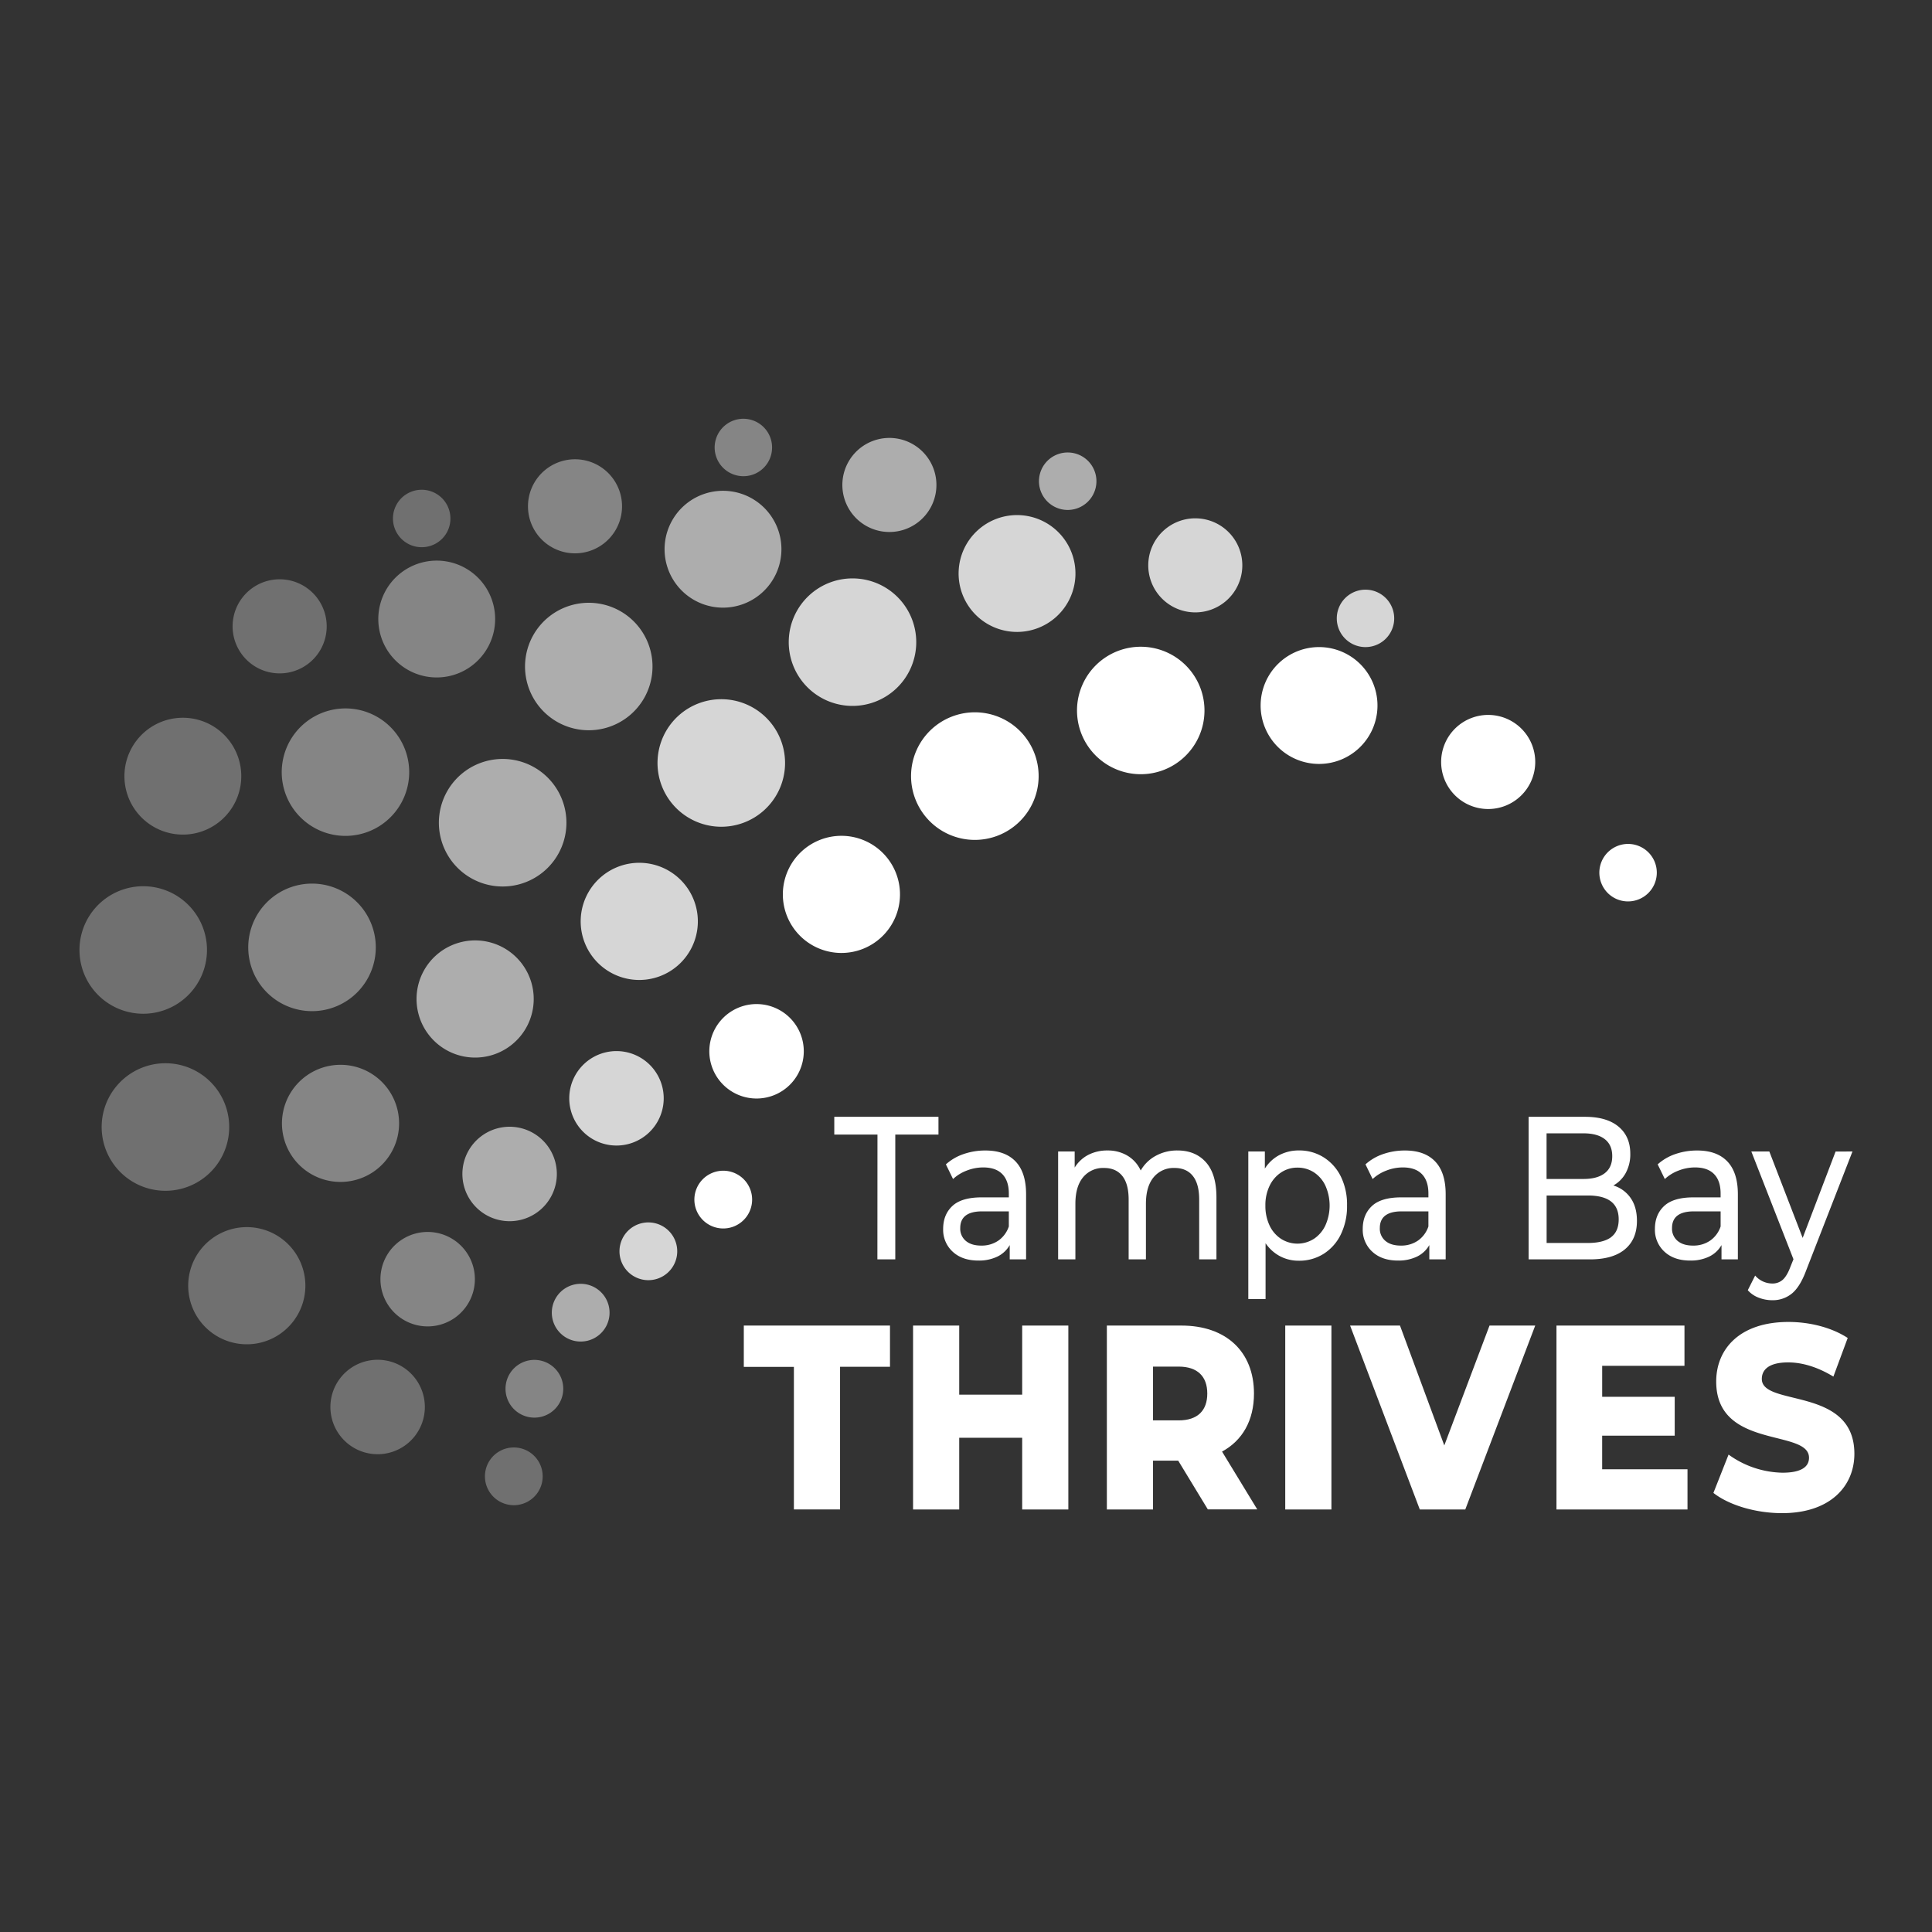 <?xml version="1.0" encoding="UTF-8"?> <svg xmlns="http://www.w3.org/2000/svg" id="Layer_1" data-name="Layer 1" viewBox="0 0 1080 1080"><rect x="0" y="0" width="1080" height="1080" fill="#333333" stroke="none"/><defs><style>.cls-1{opacity:0.3;}.cls-2{fill:#fff;}.cls-3{opacity:0.4;}.cls-4{opacity:0.6;}.cls-5{opacity:0.8;}</style></defs><g class="cls-1"><path class="cls-2" d="M251.66,287.85a16.06,16.06,0,1,0-13.92,17.92A16,16,0,0,0,251.66,287.85Z"></path><path class="cls-2" d="M182.42,346.84a26.3,26.3,0,1,0-22.82,29.38A26.28,26.28,0,0,0,182.42,346.84Z"></path><path class="cls-2" d="M134.62,429.81a32.66,32.66,0,1,0-28.32,36.48A32.66,32.66,0,0,0,134.62,429.81Z"></path><path class="cls-2" d="M115.43,526.6a35.64,35.64,0,1,0-30.92,39.81A35.66,35.66,0,0,0,115.43,526.6Z"></path><path class="cls-2" d="M127.85,625.55a35.65,35.65,0,1,0-30.92,39.83A35.65,35.65,0,0,0,127.85,625.55Z"></path><path class="cls-2" d="M170.45,714.63a32.75,32.75,0,1,0-28.4,36.58A32.75,32.75,0,0,0,170.45,714.63Z"></path><path class="cls-2" d="M237.29,783.23a26.4,26.4,0,1,0-22.91,29.48A26.4,26.4,0,0,0,237.29,783.23Z"></path><path class="cls-2" d="M303.24,823.29a16.14,16.14,0,1,0-14,18A16.13,16.13,0,0,0,303.24,823.29Z"></path></g><g class="cls-3"><path class="cls-2" d="M431.31,253.16a16.05,16.05,0,1,0-18.76,12.75A16,16,0,0,0,431.31,253.16Z"></path><path class="cls-2" d="M347.26,287.94a26.29,26.29,0,1,0-30.76,20.91A26.29,26.29,0,0,0,347.26,287.94Z"></path><path class="cls-2" d="M276.22,352.13a32.66,32.66,0,1,0-38.19,26A32.68,32.68,0,0,0,276.22,352.13Z"></path><path class="cls-2" d="M228.12,438.3a35.63,35.63,0,1,0-41.68,28.34A35.65,35.65,0,0,0,228.12,438.3Z"></path><path class="cls-2" d="M209.44,536.26a35.65,35.65,0,1,0-41.69,28.35A35.64,35.64,0,0,0,209.44,536.26Z"></path><path class="cls-2" d="M222.51,634.13a32.74,32.74,0,1,0-38.3,26A32.76,32.76,0,0,0,222.51,634.13Z"></path><path class="cls-2" d="M265,720a26.4,26.4,0,1,0-30.88,21A26.4,26.4,0,0,0,265,720Z"></path><path class="cls-2" d="M314.58,779.35a16.14,16.14,0,1,0-18.86,12.83A16.13,16.13,0,0,0,314.58,779.35Z"></path></g><g class="cls-4"><path class="cls-2" d="M610.91,276.76a16.06,16.06,0,1,0-21.8,6.31A16.05,16.05,0,0,0,610.91,276.76Z"></path><path class="cls-2" d="M520.21,283.77a26.29,26.29,0,1,0-35.73,10.35A26.29,26.29,0,0,0,520.21,283.77Z"></path><path class="cls-2" d="M432.77,322.78a32.66,32.66,0,1,0-44.36,12.85A32.67,32.67,0,0,0,432.77,322.78Z"></path><path class="cls-2" d="M360.33,389.79a35.63,35.63,0,1,0-48.41,14A35.65,35.65,0,0,0,360.33,389.79Z"></path><path class="cls-2" d="M312.2,477.13a35.65,35.65,0,1,0-48.42,14A35.65,35.65,0,0,0,312.2,477.13Z"></path><path class="cls-2" d="M294.29,574.24a32.75,32.75,0,1,0-44.49,12.89A32.76,32.76,0,0,0,294.29,574.24Z"></path><path class="cls-2" d="M308,669a26.4,26.4,0,1,0-35.86,10.38A26.4,26.4,0,0,0,308,669Z"></path><path class="cls-2" d="M338.74,741.59a16.14,16.14,0,1,0-21.91,6.35A16.15,16.15,0,0,0,338.74,741.59Z"></path></g><g class="cls-5"><path class="cls-2" d="M774.19,357.49a16.05,16.05,0,1,0-22.67-.93A16.06,16.06,0,0,0,774.19,357.49Z"></path><path class="cls-2" d="M686,335.36a26.29,26.29,0,1,0-37.17-1.52A26.29,26.29,0,0,0,686,335.36Z"></path><path class="cls-2" d="M590.66,344.61a32.66,32.66,0,1,0-46.15-1.88A32.67,32.67,0,0,0,590.66,344.61Z"></path><path class="cls-2" d="M500.7,385.18a35.64,35.64,0,1,0-50.36-2.06A35.65,35.65,0,0,0,500.7,385.18Z"></path><path class="cls-2" d="M427.35,452.74A35.65,35.65,0,1,0,377,450.68,35.66,35.66,0,0,0,427.35,452.74Z"></path><path class="cls-2" d="M379.55,539.14a32.75,32.75,0,1,0-46.28-1.89A32.75,32.75,0,0,0,379.55,539.14Z"></path><path class="cls-2" d="M362.5,633.39a26.4,26.4,0,1,0-37.3-1.54A26.41,26.41,0,0,0,362.5,633.39Z"></path><path class="cls-2" d="M373.36,711.36a16.14,16.14,0,1,0-22.79-.94A16.13,16.13,0,0,0,373.36,711.36Z"></path></g><path class="cls-2" d="M916,502.76a16.06,16.06,0,1,0-20.82-9A16,16,0,0,0,916,502.76Z"></path><path class="cls-2" d="M841.59,450.4a26.3,26.3,0,1,0-34.14-14.79A26.29,26.29,0,0,0,841.59,450.4Z"></path><path class="cls-2" d="M749.33,424.77A32.66,32.66,0,1,0,707,406.42,32.66,32.66,0,0,0,749.33,424.77Z"></path><path class="cls-2" d="M650.81,430.29a35.63,35.63,0,1,0-46.25-20A35.65,35.65,0,0,0,650.81,430.29Z"></path><path class="cls-2" d="M558.07,467a35.66,35.66,0,1,0-46.27-20A35.64,35.64,0,0,0,558.07,467Z"></path><path class="cls-2" d="M482.41,530.41A32.74,32.74,0,1,0,439.91,512,32.75,32.75,0,0,0,482.41,530.41Z"></path><path class="cls-2" d="M432.63,612.23a26.4,26.4,0,1,0-34.26-14.84A26.41,26.41,0,0,0,432.63,612.23Z"></path><path class="cls-2" d="M410.24,685.59a16.14,16.14,0,1,0-20.94-9.06A16.14,16.14,0,0,0,410.24,685.59Z"></path><path class="cls-2" d="M443.79,764.08h-28V741h81.72v23.05H469.6v79.73H443.79Z"></path><path class="cls-2" d="M597.21,741V843.81h-25.8V803.72h-35.2v40.09h-25.8V741h25.8v38.62h35.2V741Z"></path><path class="cls-2" d="M658.62,816.5H644.55v27.31H618.74V741h41.71c24.89,0,40.53,14.54,40.53,38,0,15.12-6.51,26.28-17.85,32.44l19.68,32.31H675.18Zm.26-52.56H644.55V794h14.33c10.69,0,16-5.58,16-15S669.57,763.94,658.88,763.94Z"></path><path class="cls-2" d="M718.46,741h25.81V843.81H718.46Z"></path><path class="cls-2" d="M858.2,741,819.1,843.81H793.68L754.71,741H782.6l24.77,67,25.28-67Z"></path><path class="cls-2" d="M943.32,821.34v22.47H870.08V741h71.55V763.5h-46v17.32h40.54v21.73H895.62v18.79Z"></path><path class="cls-2" d="M957.81,834.55l8.47-21.43a53,53,0,0,0,30.11,10.13c10.69,0,14.86-3.38,14.86-8.37,0-16.3-51.88-4.4-51.88-42.58,0-18.35,13.3-33.32,40.41-33.32,11.86,0,24.11,3.08,33.1,8.95l-8,21.59c-8.73-5.29-17.33-7.93-25.28-7.93-10.82,0-14.73,4.11-14.73,9.25,0,15.71,51.74,4,51.74,41.84,0,17.91-13.29,33.18-40.4,33.18C981.27,845.86,966.41,841.31,957.81,834.55Z"></path><path class="cls-2" d="M490.51,634.22H466.37v-9.91h58.24v9.91H500.47V704h-10Z"></path><path class="cls-2" d="M567.71,649.26q5.88,6.15,5.88,18.33V704h-9.15v-8a15.84,15.84,0,0,1-6.89,6.44,23.62,23.62,0,0,1-10.61,2.22q-9,0-14.33-4.9A16.55,16.55,0,0,1,527.23,687q0-8,5.13-12.82t16.29-4.84h15.29v-2.16q0-7.07-3.63-10.82t-10.66-3.76a25.2,25.2,0,0,0-9.25,1.77,23.08,23.08,0,0,0-7.64,4.72l-4-8.2a28.3,28.3,0,0,1,9.86-5.75,36.76,36.76,0,0,1,12.17-2Q561.82,643.11,567.71,649.26ZM558.1,693.5a15.65,15.65,0,0,0,5.84-7.91v-8.43H549.05q-12.27,0-12.27,9.34a8.85,8.85,0,0,0,3.12,7.17q3.12,2.63,8.65,2.62A16.32,16.32,0,0,0,558.1,693.5Z"></path><path class="cls-2" d="M674.12,649.71q5.88,6.6,5.88,19.59V704h-9.65V670.55q0-8.76-3.57-13.21t-10.21-4.44a14.43,14.43,0,0,0-11.67,5.18q-4.32,5.19-4.32,14.87V704h-9.66V670.55q0-8.76-3.57-13.21t-10.21-4.44a14.44,14.44,0,0,0-11.67,5.18q-4.32,5.19-4.32,14.87V704H591.5V643.68h9.25v9a19.49,19.49,0,0,1,7.64-7.12,23.09,23.09,0,0,1,10.77-2.44A21.35,21.35,0,0,1,630.22,646a18.71,18.71,0,0,1,7.44,8.32,21.3,21.3,0,0,1,8.4-8.2,24.64,24.64,0,0,1,12.12-3Q668.23,643.11,674.12,649.71Z"></path><path class="cls-2" d="M740,647a26.4,26.4,0,0,1,9.6,10.82A35.38,35.38,0,0,1,753,673.86,35.75,35.75,0,0,1,749.55,690a26.32,26.32,0,0,1-9.6,10.88,25.47,25.47,0,0,1-13.88,3.87,22.27,22.27,0,0,1-10.51-2.5,22.5,22.5,0,0,1-8.1-7.29v31.2h-9.65V643.68h9.25v9.56a21.3,21.3,0,0,1,8.15-7.57,23.13,23.13,0,0,1,10.86-2.56A25.47,25.47,0,0,1,740,647Zm-5.48,45.5A18.37,18.37,0,0,0,740.9,685a27.2,27.2,0,0,0,0-22.21,18.06,18.06,0,0,0-6.43-7.46,16.71,16.71,0,0,0-9.21-2.62,16.26,16.26,0,0,0-9.1,2.68,18.54,18.54,0,0,0-6.44,7.46,24.71,24.71,0,0,0-2.36,11.05,25.46,25.46,0,0,0,2.31,11.1,18,18,0,0,0,6.44,7.52,17.06,17.06,0,0,0,18.36,0Z"></path><path class="cls-2" d="M802.26,649.26q5.88,6.15,5.88,18.33V704H799v-8a15.84,15.84,0,0,1-6.89,6.44,23.62,23.62,0,0,1-10.61,2.22q-9,0-14.33-4.9A16.55,16.55,0,0,1,761.78,687q0-8,5.13-12.82t16.29-4.84h15.29v-2.16q0-7.07-3.62-10.82t-10.66-3.76a25.26,25.26,0,0,0-9.26,1.77,23.19,23.19,0,0,0-7.64,4.72l-4-8.2a28.16,28.16,0,0,1,9.85-5.75,36.76,36.76,0,0,1,12.17-2Q796.38,643.11,802.26,649.26Zm-9.61,44.24a15.65,15.65,0,0,0,5.84-7.91v-8.43H783.6q-12.27,0-12.27,9.34a8.85,8.85,0,0,0,3.12,7.17q3.12,2.63,8.65,2.62A16.32,16.32,0,0,0,792.65,693.5Z"></path><path class="cls-2" d="M911.54,669.7q3.53,5.07,3.52,12.81,0,10.37-6.89,16T888.1,704H854.51V624.31h31.58q12.07,0,18.66,5.47t6.59,15.15a21.71,21.71,0,0,1-2.57,10.82,17.49,17.49,0,0,1-6.89,6.94A18.06,18.06,0,0,1,911.54,669.7Zm-47-36.16v25.51h20.62q7.74,0,11.92-3.24t4.17-9.52q0-6.25-4.17-9.5t-11.92-3.25Zm36,58.08q4.32-3.18,4.32-10,0-13.32-17.2-13.33H864.57v26.54H887.7Q896.25,694.81,900.58,691.62Z"></path><path class="cls-2" d="M965.6,649.26q5.88,6.15,5.88,18.33V704h-9.15v-8a15.84,15.84,0,0,1-6.89,6.44,23.62,23.62,0,0,1-10.61,2.22q-9,0-14.33-4.9A16.55,16.55,0,0,1,925.11,687q0-8,5.14-12.82t16.29-4.84h15.29v-2.16q0-7.07-3.62-10.82t-10.66-3.76a25.22,25.22,0,0,0-9.26,1.77,23,23,0,0,0-7.64,4.72l-4-8.2a28.16,28.16,0,0,1,9.85-5.75,36.76,36.76,0,0,1,12.17-2Q959.72,643.11,965.6,649.26ZM956,693.5a15.65,15.65,0,0,0,5.84-7.91v-8.43H946.94q-12.27,0-12.27,9.34a8.85,8.85,0,0,0,3.12,7.17q3.12,2.63,8.65,2.62A16.34,16.34,0,0,0,956,693.5Z"></path><path class="cls-2" d="M1035.55,643.68l-25.85,66.39q-3.41,9.23-8,13a16.82,16.82,0,0,1-11,3.76,20.84,20.84,0,0,1-7.6-1.43,15.29,15.29,0,0,1-6.08-4.16l4.12-8.19a12.7,12.7,0,0,0,9.56,4.44,8.55,8.55,0,0,0,5.88-2.11c1.57-1.41,3-3.82,4.27-7.23l1.71-4.22L979,643.68h10.06L1007.7,692l18.4-48.28Z"></path></svg> 